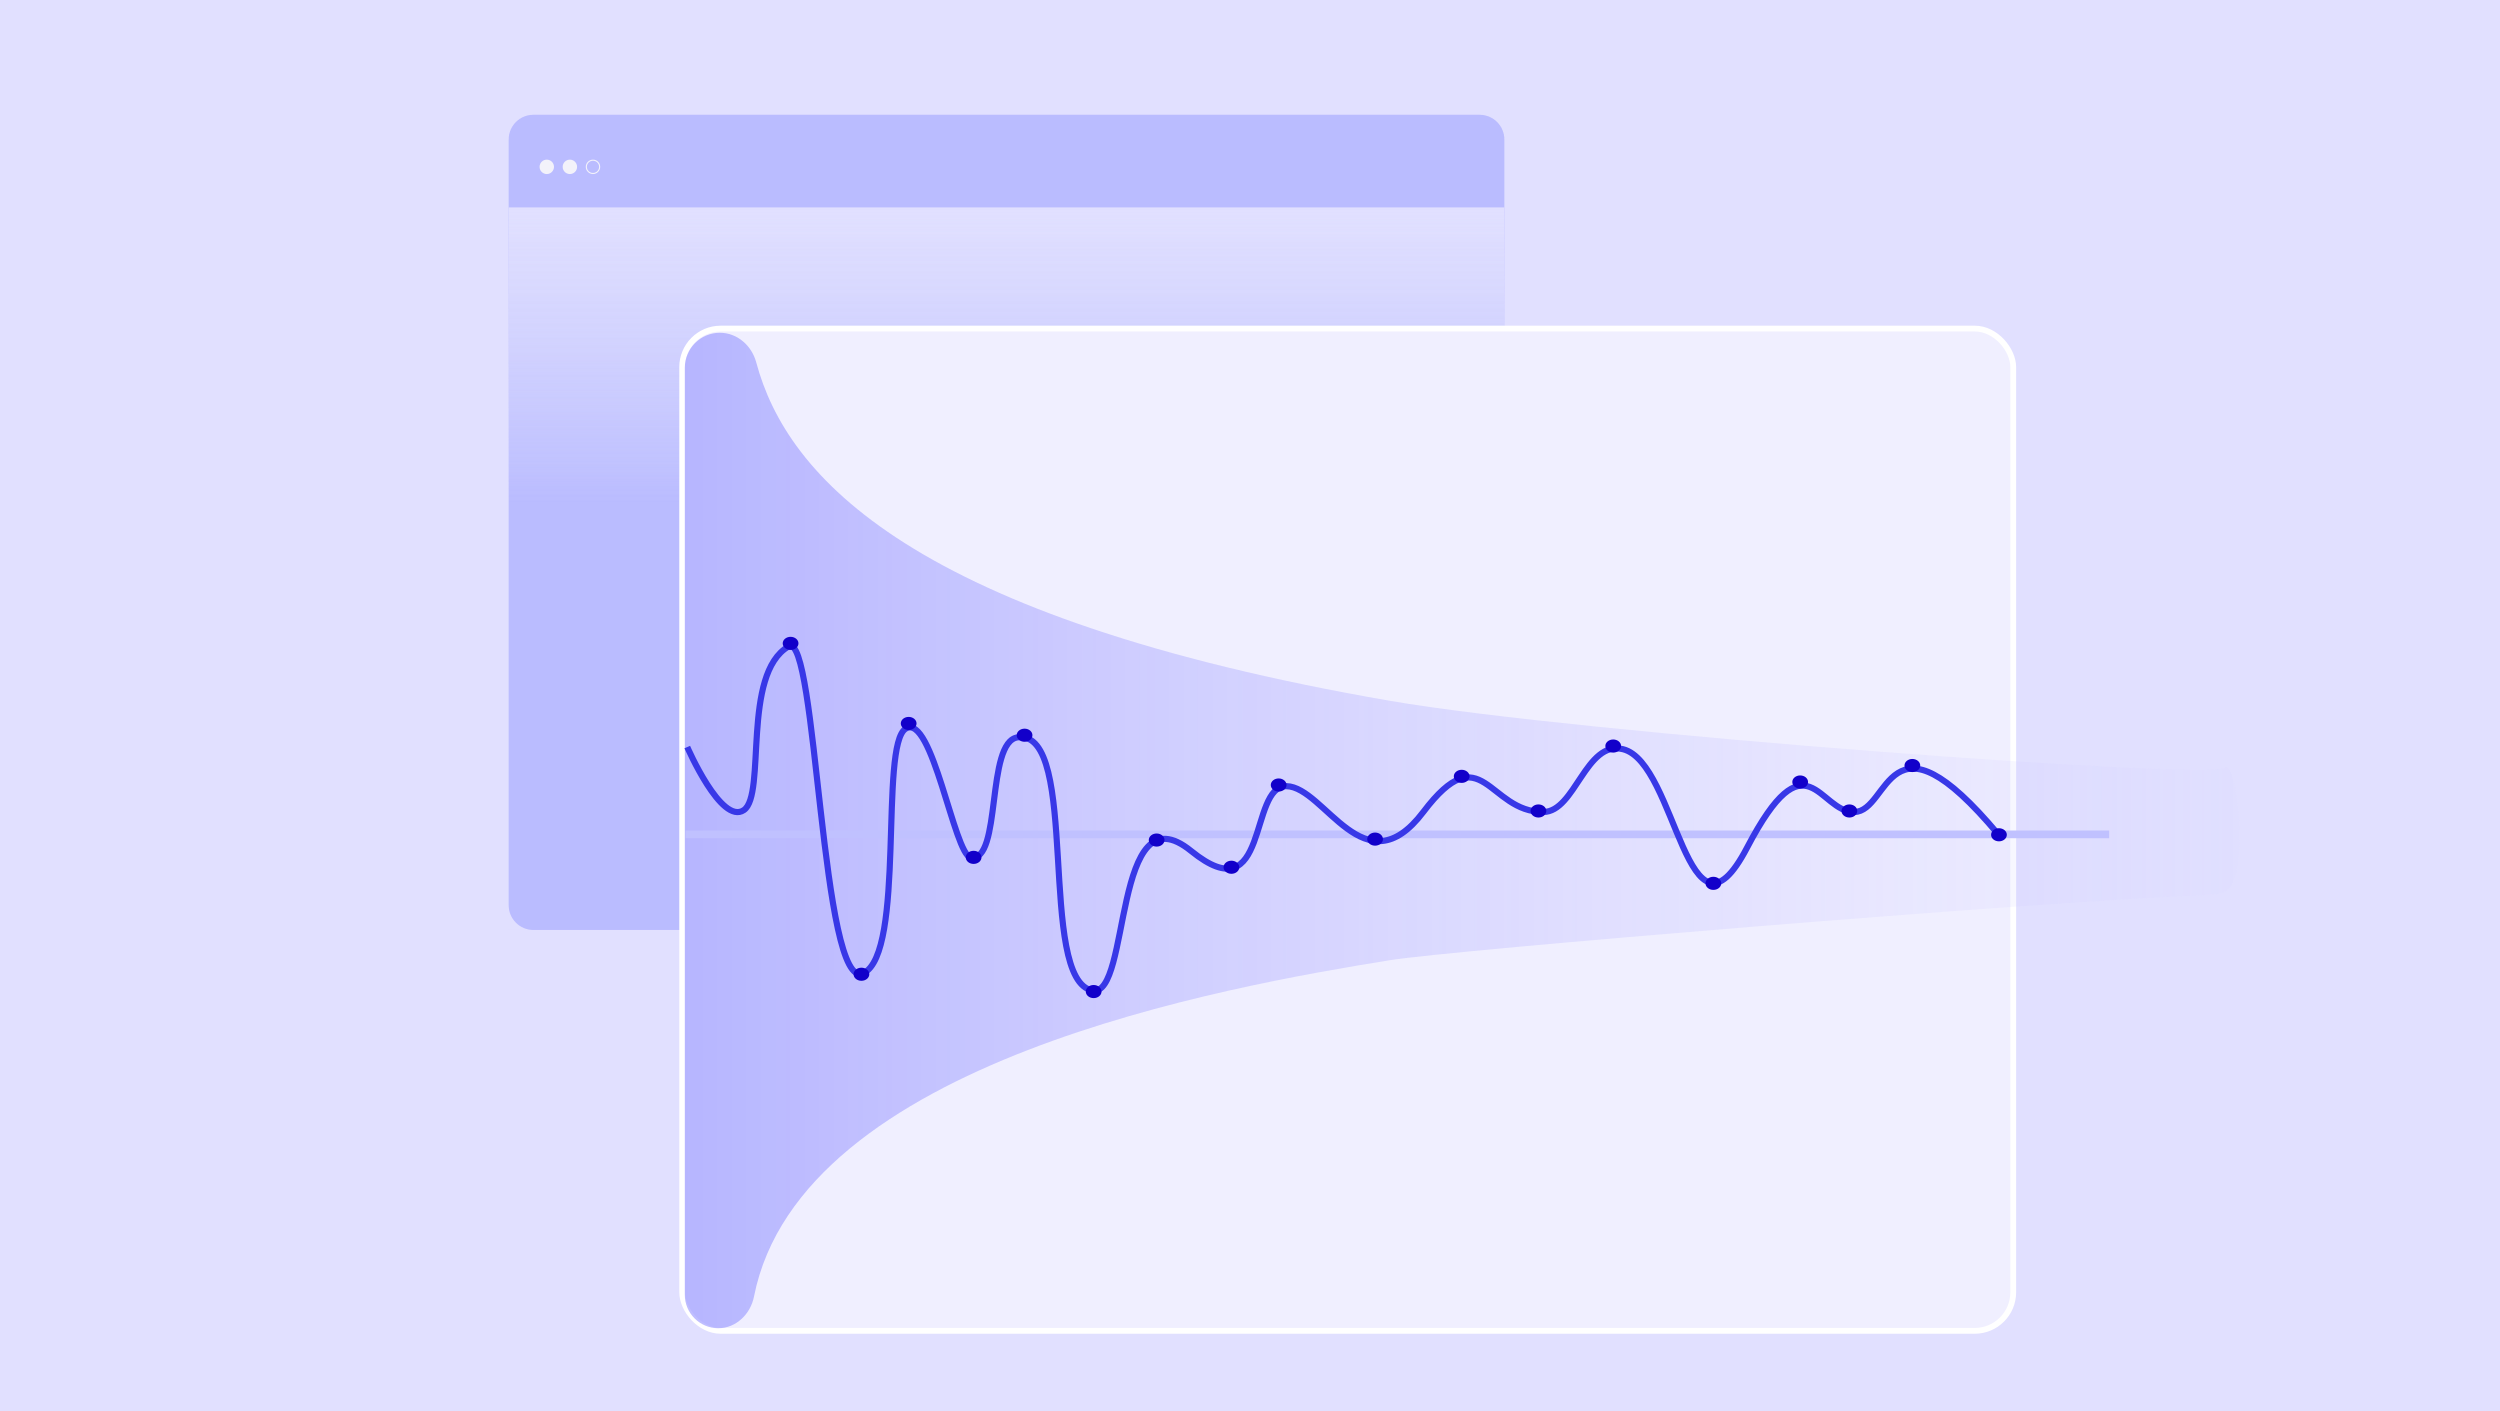 <svg width="806" height="455" viewBox="0 0 806 455" fill="none" xmlns="http://www.w3.org/2000/svg">
<path d="M0 0H806V455H0V0Z" fill="#E1E0FF"/>
<mask id="mask0_13175_23379" style="mask-type:alpha" maskUnits="userSpaceOnUse" x="0" y="0" width="806" height="455">
<path d="M0 0H806V455H0V0Z" fill="#E1E0FF"/>
</mask>
<g mask="url(#mask0_13175_23379)">
<path opacity="0.6" d="M164 44.964C164 40.566 167.566 37 171.964 37H477.036C481.434 37 485 40.566 485 44.964V299.821H164V44.964Z" fill="#E1E0FF"/>
<path opacity="0.6" d="M164 44.964C164 40.566 167.566 37 171.964 37H477.036C481.434 37 485 40.566 485 44.964V291.853C485 296.254 481.433 299.821 477.032 299.821H171.968C167.567 299.821 164 296.254 164 291.853V44.964Z" fill="#A1A3FF"/>
<circle cx="2.323" cy="2.323" r="2.323" transform="matrix(1 1.74846e-07 1.74846e-07 -1 173.959 56.114)" fill="#F3F2FA"/>
<circle cx="2.323" cy="2.323" r="2.323" transform="matrix(1 1.74846e-07 1.74846e-07 -1 181.407 56.114)" fill="#F3F2FA"/>
<circle cx="2.323" cy="2.323" r="2.147" transform="matrix(1 1.74846e-07 1.74846e-07 -1 188.855 56.114)" stroke="#F3F2FA" stroke-width="0.352"/>
<g style="mix-blend-mode:multiply">
<rect width="321" height="104.199" transform="matrix(-1 0 0 1 485 66.866)" fill="url(#paint0_linear_13175_23379)"/>
</g>
<rect x="219.935" y="105.935" width="429.13" height="323.13" rx="12.421" fill="#F0EFFF" stroke="white" stroke-width="1.87"/>
<path opacity="0.6" d="M448.138 225.945C293.79 199.229 253.658 153.606 243.807 116.826C242.356 111.41 237.689 107.283 232.082 107.283C225.841 107.283 220.781 112.343 220.781 118.584V267.751V417.428C220.781 423.388 225.612 428.219 231.571 428.219C237.325 428.219 241.975 423.652 243.09 418.008C258.083 342.089 395.277 318.119 448.138 309.557C467.999 306.34 653.832 290.903 713.132 288.42C715.83 288.307 718.528 287.444 719.682 285.002C725.044 273.663 720.27 243.799 717.202 247.464C713.755 251.582 509.066 236.491 448.138 225.945Z" fill="url(#paint1_linear_13175_23379)"/>
<path d="M680 269L221 269" stroke="#C0C1FF" stroke-width="2.484"/>
<path d="M221.575 240.85C221.575 240.85 232.537 266.155 239.823 261.173C247.109 256.19 239.024 217.256 254.251 208.402C263.362 203.105 264.72 320.4 278.362 313.771C292.004 307.142 283.438 240.152 292.004 234.919C300.569 229.685 307.653 275.557 312.942 276.438C323.093 278.13 317.708 238.969 328.169 237.71C348.473 235.268 334.197 316.213 352.28 319.353C364.653 321.502 358.625 253.76 384.004 274.345C409.384 294.93 402.405 253.172 414.777 253.459C427.15 253.747 439.84 286.905 458.874 261.784C477.909 236.663 479.674 261.867 497.578 261.784C507.887 261.737 511.22 238.527 523.275 241.548C540.723 245.921 543.896 310.282 563.248 273.298C582.6 236.314 586.297 261.898 597.827 261.784C609.429 261.67 608.274 226 644.254 269" stroke="#3838E7" stroke-width="1.987"/>
<ellipse cx="254.885" cy="207.425" rx="2.538" ry="2.115" fill="#1200CA"/>
<ellipse cx="277.726" cy="314.095" rx="2.538" ry="2.115" fill="#1200CA"/>
<ellipse cx="292.954" cy="233.243" rx="2.538" ry="2.115" fill="#1200CA"/>
<ellipse cx="313.892" cy="276.413" rx="2.538" ry="2.115" fill="#1200CA"/>
<ellipse cx="330.32" cy="237.034" rx="2.538" ry="2.115" fill="#1200CA"/>
<ellipse cx="352.595" cy="319.677" rx="2.538" ry="2.115" fill="#1200CA"/>
<ellipse cx="372.899" cy="270.831" rx="2.538" ry="2.115" fill="#1200CA"/>
<ellipse cx="412.238" cy="253.084" rx="2.538" ry="2.115" fill="#1200CA"/>
<ellipse cx="397.01" cy="279.6" rx="2.538" ry="2.115" fill="#1200CA"/>
<ellipse cx="443.328" cy="270.529" rx="2.538" ry="2.115" fill="#1200CA"/>
<ellipse cx="471.246" cy="250.293" rx="2.538" ry="2.115" fill="#1200CA"/>
<ellipse cx="495.991" cy="261.458" rx="2.538" ry="2.115" fill="#1200CA"/>
<ellipse cx="520.101" cy="240.523" rx="2.538" ry="2.115" fill="#1200CA"/>
<ellipse cx="552.391" cy="284.788" rx="2.538" ry="2.115" fill="#1200CA"/>
<ellipse cx="580.378" cy="252.115" rx="2.538" ry="2.115" fill="#1200CA"/>
<ellipse cx="596.241" cy="261.458" rx="2.538" ry="2.115" fill="#1200CA"/>
<ellipse cx="616.544" cy="246.803" rx="2.538" ry="2.115" fill="#1200CA"/>
<ellipse cx="644.462" cy="269.134" rx="2.538" ry="2.115" fill="#1200CA"/>
</g>
<defs>
<linearGradient id="paint0_linear_13175_23379" x1="160.5" y1="0" x2="160.5" y2="95.013" gradientUnits="userSpaceOnUse">
<stop stop-color="#E1E0FF"/>
<stop offset="1" stop-color="#EBEBFD" stop-opacity="0"/>
</linearGradient>
<linearGradient id="paint1_linear_13175_23379" x1="92.601" y1="267.724" x2="811.639" y2="267.724" gradientUnits="userSpaceOnUse">
<stop stop-color="#6464FF"/>
<stop offset="1" stop-color="#E6E0FF" stop-opacity="0"/>
</linearGradient>
</defs>
</svg>

